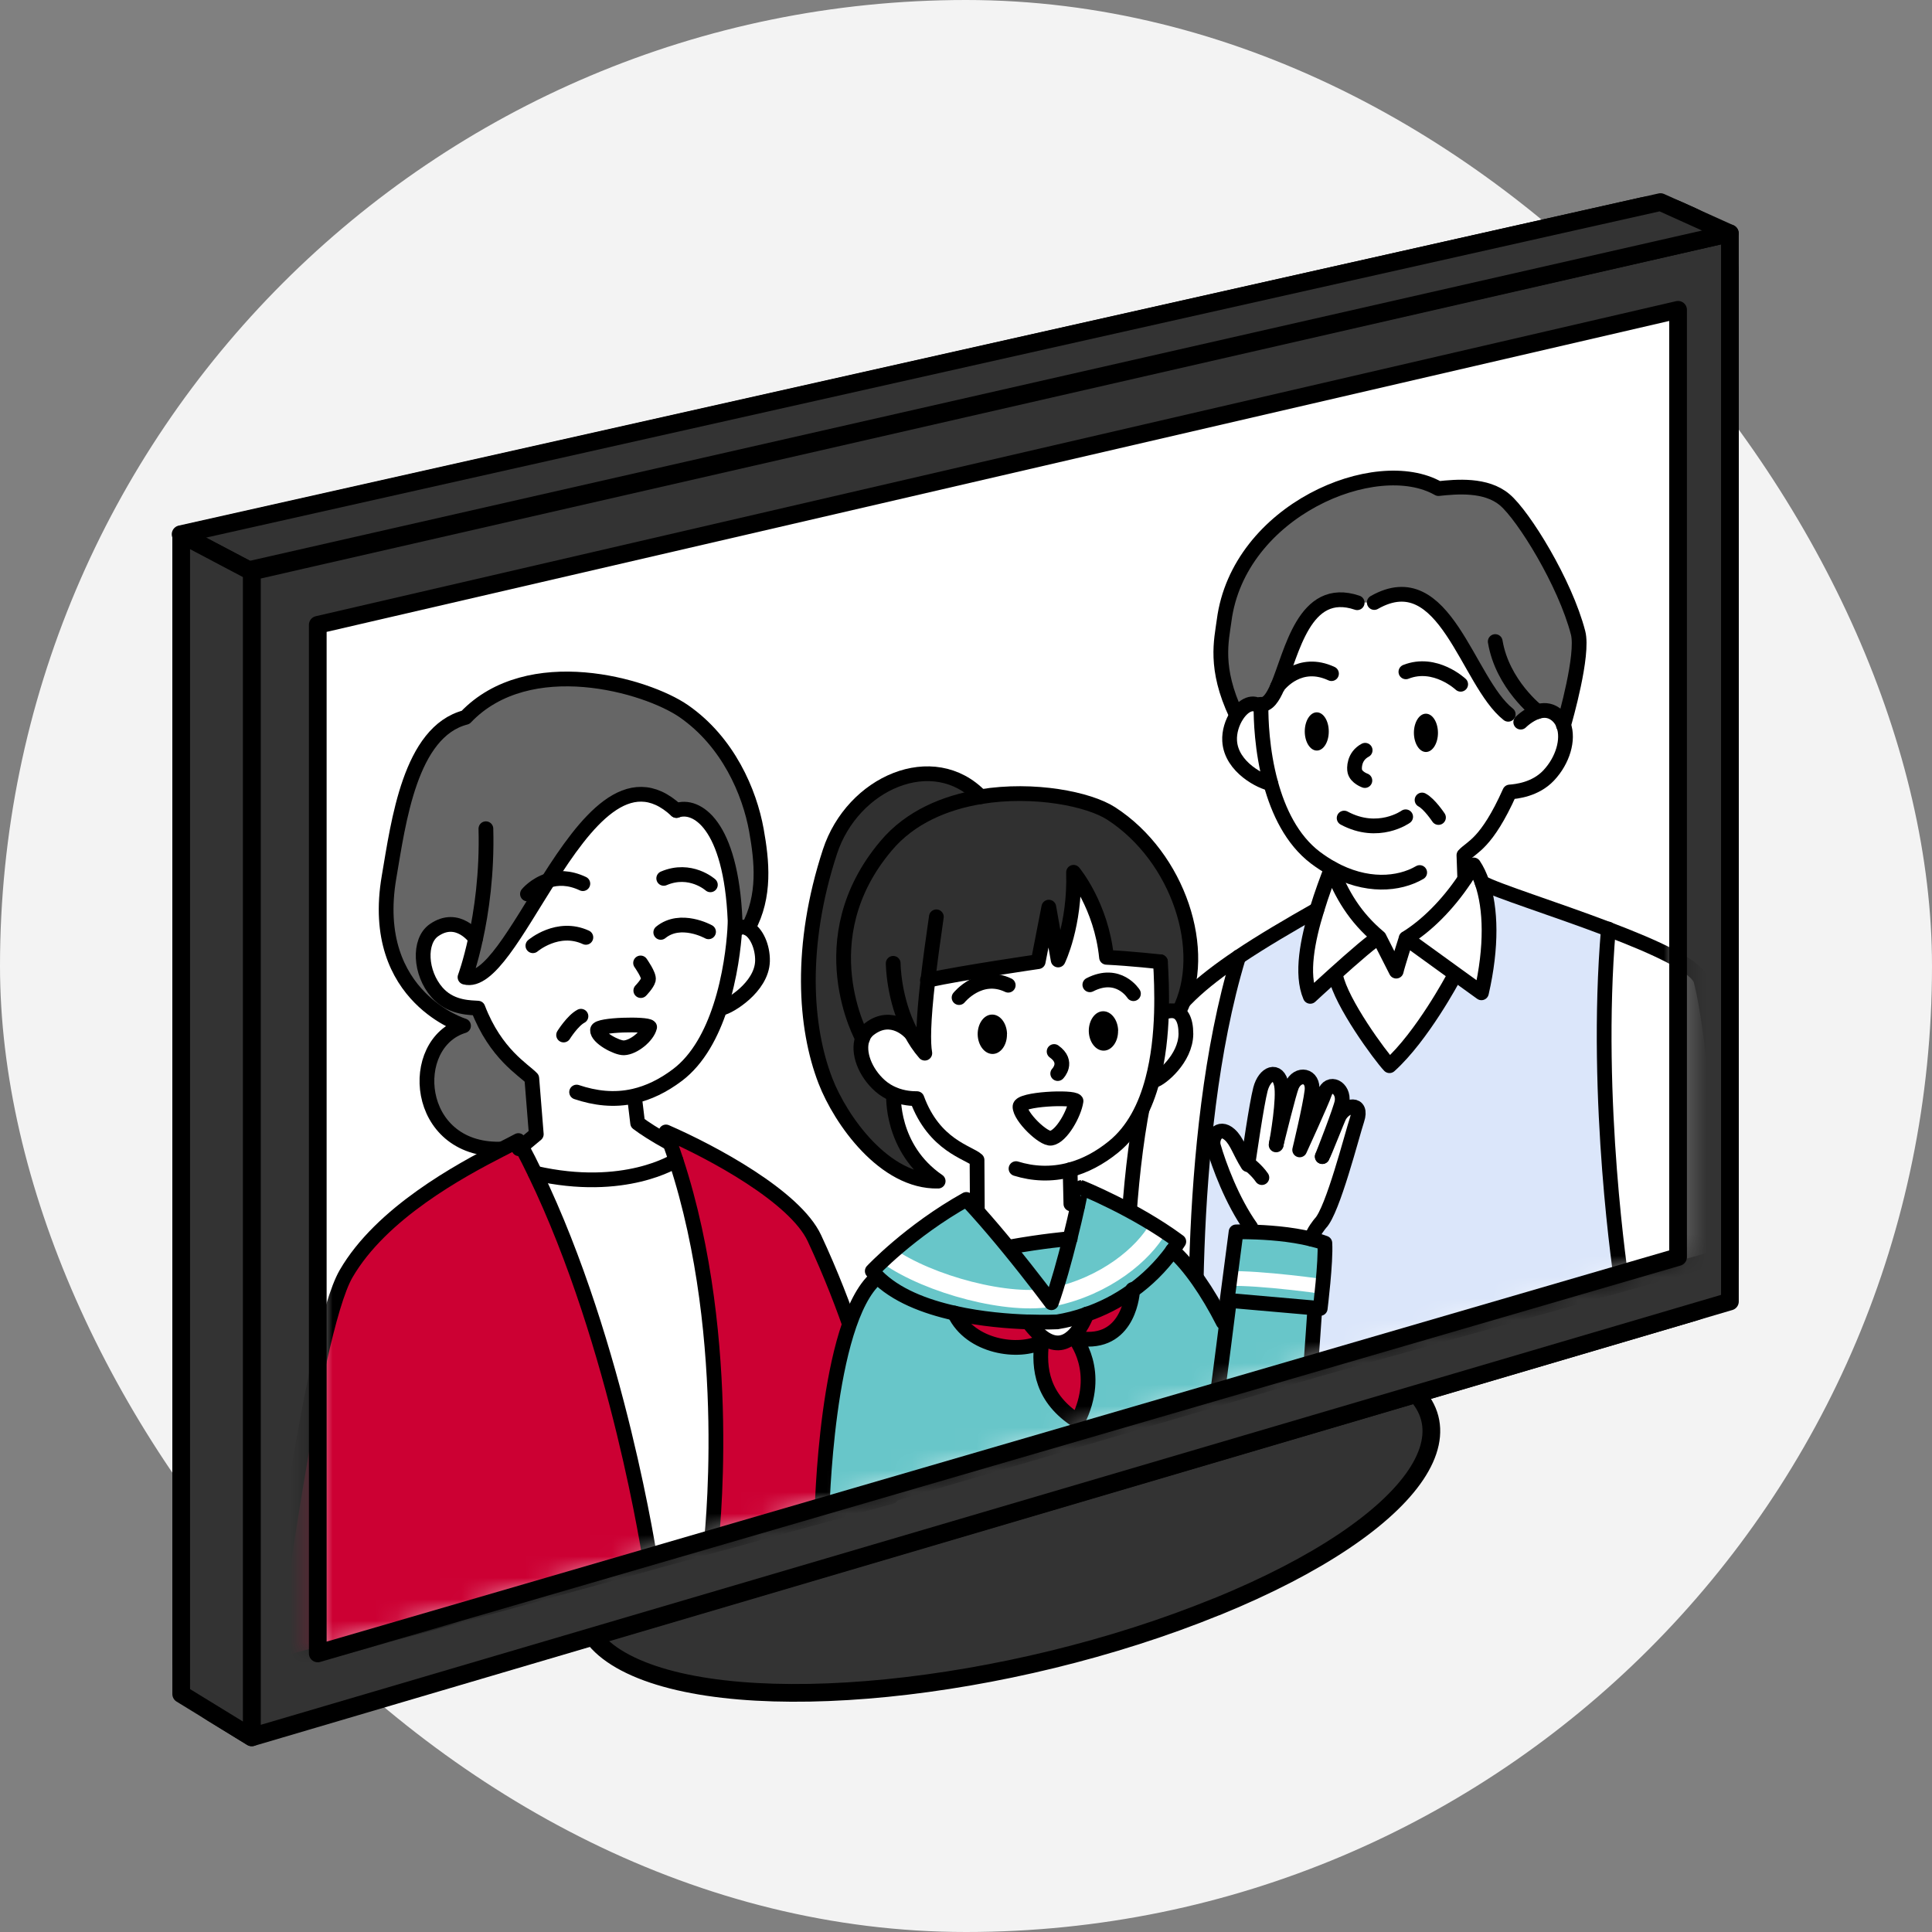 <svg width="90" height="90" viewBox="0 0 90 90" fill="none" xmlns="http://www.w3.org/2000/svg">
<rect x="0" y="0" width="90" height="90" fill="#808080" stroke="none"/>
<rect width="90" height="90" rx="45" fill="#F3F3F3"/>
<g clip-path="url(#clip0_4152_6011)">
<path d="M56.678 74.851C66.185 70.974 69.415 66.031 64.185 63.748C59.032 61.501 47.404 62.613 37.931 66.277C28.218 70.031 24.251 75.113 29.367 77.572C34.56 80.067 46.926 78.824 56.678 74.847V74.851Z" fill="#333333" stroke="black" stroke-width="0.825" stroke-linejoin="round"/>
<path d="M80.586 12.745V58.838C80.586 59.919 79.926 60.825 78.922 61.121L11.728 80.933L9.879 79.798C8.997 79.259 8.441 78.293 8.441 77.302V24.902L76.508 9.603C77.057 9.482 77.653 9.546 78.198 9.792L78.818 10.071C79.879 10.549 80.589 11.624 80.589 12.745H80.586Z" fill="#333333" stroke="black" stroke-width="0.825" stroke-linejoin="round"/>
<path d="M80.586 60.629L11.729 80.902V26.622L80.586 10.869V60.629Z" fill="#333333" stroke="black" stroke-width="0.825" stroke-linejoin="round"/>
<path d="M77.353 9.414L80.579 10.869L11.59 26.559L8.414 24.888L77.353 9.414Z" fill="#333333" stroke="black" stroke-width="0.825" stroke-linejoin="round"/>
<path d="M8.441 78.915L11.728 80.932V26.633L8.441 24.898V78.915Z" fill="#333333" stroke="black" stroke-width="0.825" stroke-linejoin="round"/>
<path d="M78.171 58.558L14.803 77.023V29.108L78.171 14.432V58.555V58.558Z" fill="white"/>
<mask id="mask0_4152_6011" style="mask-type:luminance" maskUnits="userSpaceOnUse" x="14" y="14" width="65" height="64">
<path d="M78.17 58.558L14.802 77.023V29.108L78.17 14.432V58.555V58.558Z" fill="white"/>
</mask>
<g mask="url(#mask0_4152_6011)">
<path d="M79.243 45.69C79.064 45.006 77.101 44.117 74.925 43.289C72.45 42.346 69.705 41.49 69.045 41.12C68.938 40.8 68.806 40.524 68.651 40.295C68.52 40.521 68.389 40.736 68.247 40.945C67.419 42.191 66.425 43.154 65.503 43.716C65.503 43.716 65.105 44.952 65.041 45.239L64.246 43.673C63.102 42.716 62.492 41.655 62.02 40.44C61.835 40.931 61.573 41.618 61.344 42.373C60.054 43.1 58.798 43.838 57.7 44.575C55.959 45.747 54.608 46.926 54.154 48.114C51.78 54.318 52.551 66.249 52.551 66.249L55.807 65.34L75.558 59.827L80.603 58.416C80.603 58.416 80.047 48.808 79.239 45.683L79.243 45.69Z" fill="white"/>
<path d="M75.558 59.831L55.807 65.343L55.793 65.29C55.793 65.29 55.096 53.156 57.699 44.579C58.797 43.841 60.053 43.104 61.343 42.376C60.912 43.764 60.589 45.38 61.033 46.414C61.033 46.414 61.542 45.943 62.155 45.39L62.222 45.464C62.485 46.727 64.29 49.179 64.728 49.644C66.253 48.273 67.701 45.548 67.701 45.548L67.816 45.39L69.011 46.252C69.506 44.097 69.449 42.316 69.041 41.12C69.702 41.491 72.45 42.346 74.921 43.289C74.245 51.287 75.534 59.703 75.555 59.831H75.558Z" fill="#DBE6FA"/>
<path d="M59.506 31.997C59.287 32.505 59.058 32.839 58.745 32.812C58.745 32.812 58.742 32.866 58.745 32.967C58.388 32.6 57.93 32.846 57.62 33.314L57.587 33.29C56.559 31.111 56.903 29.825 57.024 28.909C57.691 23.777 64.096 21.096 67.009 22.76C67.838 22.672 69.225 22.541 70.097 23.282C70.973 24.022 72.906 27.141 73.512 29.475C73.781 30.502 72.909 33.533 72.838 33.778C72.761 33.566 72.626 33.384 72.441 33.253C72.172 33.065 71.882 33.068 71.626 33.149C71.188 33.283 70.841 33.64 70.841 33.64L70.259 33.273C68.343 31.771 67.322 26.188 64.019 28.067L63.221 28.077C60.742 27.235 60.183 30.414 59.513 31.983C59.513 31.99 59.506 31.99 59.506 31.994V31.997Z" fill="#666666"/>
<path d="M72.843 33.779C72.563 32.735 71.169 33.166 70.843 33.641C68.307 32.499 67.66 26.101 64.02 28.067L63.222 28.077C59.982 27.02 60.474 31.933 58.746 32.812C58.746 32.812 58.746 32.866 58.746 32.967C57.187 32.115 56.368 35.904 59.201 36.496C59.605 38.079 60.517 39.672 62.023 40.443C62.494 42.205 64.363 43.464 65.043 45.239C65.107 44.953 65.505 43.717 65.505 43.717C66.424 43.154 67.421 42.191 68.249 40.945H68.243L68.202 39.84C68.573 39.443 69.253 39.322 70.337 36.894C71.577 37.086 73.442 35.109 72.846 33.779H72.843Z" fill="white"/>
<path d="M66.986 34.136C66.986 34.631 66.737 35.028 66.427 35.031C66.117 35.031 65.868 34.631 65.865 34.139C65.865 33.647 66.114 33.247 66.424 33.247C66.734 33.247 66.983 33.644 66.986 34.136Z" fill="black"/>
<path d="M61.899 34.072C61.902 34.567 61.653 34.964 61.343 34.964C61.033 34.964 60.781 34.567 60.781 34.075C60.781 33.58 61.03 33.183 61.34 33.183C61.65 33.183 61.899 33.58 61.899 34.072Z" fill="black"/>
<path d="M64.246 43.673C64.095 43.673 63.02 44.613 62.158 45.391C61.545 45.943 61.037 46.414 61.037 46.414C60.592 45.38 60.916 43.761 61.347 42.377C61.576 41.619 61.838 40.932 62.023 40.444C62.495 41.659 63.105 42.72 64.249 43.676L64.246 43.673ZM64.246 43.673L65.041 45.239C65.105 44.953 65.502 43.717 65.502 43.717M65.499 43.714C66.418 43.151 67.415 42.188 68.243 40.942C68.385 40.733 68.52 40.518 68.648 40.292C68.803 40.524 68.934 40.8 69.042 41.117C69.453 42.313 69.506 44.094 69.011 46.249L67.816 45.387L65.499 43.71V43.714Z" stroke="black" stroke-width="0.687" stroke-linecap="round" stroke-linejoin="round"/>
<path d="M62.222 45.464C62.485 46.727 64.29 49.179 64.728 49.644C66.253 48.273 67.701 45.548 67.701 45.548" stroke="black" stroke-width="0.687" stroke-linecap="round" stroke-linejoin="round"/>
<path d="M75.558 59.834L55.807 65.343L52.551 66.252C52.551 66.252 51.78 54.318 54.154 48.118C54.608 46.929 55.959 45.747 57.7 44.578C58.798 43.841 60.054 43.107 61.344 42.376" stroke="black" stroke-width="0.687" stroke-linecap="round" stroke-linejoin="round"/>
<path d="M69.044 41.12C69.704 41.491 72.452 42.346 74.924 43.289C77.099 44.114 79.063 45.006 79.241 45.69C80.046 48.819 80.605 58.423 80.605 58.423L75.56 59.831" stroke="black" stroke-width="0.687" stroke-linecap="round" stroke-linejoin="round"/>
<path d="M74.924 43.278V43.288C74.247 51.286 75.537 59.702 75.557 59.83" stroke="black" stroke-width="0.687" stroke-linecap="round" stroke-linejoin="round"/>
<path d="M57.696 44.579C55.092 53.159 55.789 65.29 55.789 65.29" stroke="black" stroke-width="0.687" stroke-linecap="round" stroke-linejoin="round"/>
<path d="M58.743 32.967C58.743 32.967 58.751 32.975 58.754 32.978" stroke="black" stroke-width="0.687" stroke-linecap="round" stroke-linejoin="round"/>
<path d="M59.197 36.497C58.81 36.449 57.349 35.756 57.281 34.51C57.258 34.092 57.399 33.648 57.621 33.314C57.928 32.846 58.386 32.6 58.746 32.967" stroke="black" stroke-width="0.687" stroke-linecap="round" stroke-linejoin="round"/>
<path d="M66.135 40.646C65.165 41.211 63.636 41.346 62.02 40.44C61.774 40.302 61.528 40.141 61.279 39.955C60.178 39.12 59.552 37.786 59.198 36.493C58.77 34.938 58.74 33.439 58.743 32.967C58.743 32.866 58.743 32.812 58.743 32.812" stroke="black" stroke-width="0.687" stroke-linecap="round" stroke-linejoin="round"/>
<path d="M70.842 33.64C70.842 33.64 71.189 33.287 71.626 33.149C71.882 33.068 72.172 33.065 72.441 33.253C72.63 33.384 72.761 33.566 72.839 33.778C73.085 34.449 72.805 35.425 72.138 36.129C71.519 36.782 70.64 36.87 70.33 36.894C69.242 39.322 68.562 39.443 68.195 39.84L68.235 40.941" stroke="black" stroke-width="0.687" stroke-linecap="round" stroke-linejoin="round"/>
<path d="M64.019 28.067C67.319 26.185 68.343 31.768 70.259 33.274" stroke="black" stroke-width="0.687" stroke-linecap="round" stroke-linejoin="round"/>
<path d="M59.515 31.983C60.185 30.414 60.741 27.235 63.223 28.077" stroke="black" stroke-width="0.687" stroke-linecap="round" stroke-linejoin="round"/>
<path d="M58.746 32.812C59.059 32.839 59.288 32.502 59.507 31.997" stroke="black" stroke-width="0.687" stroke-linecap="round" stroke-linejoin="round"/>
<path d="M65.492 31.297C66.856 30.758 68.044 31.876 68.044 31.876" stroke="black" stroke-width="0.687" stroke-linecap="round" stroke-linejoin="round"/>
<path d="M62.026 31.381C60.541 30.691 59.615 31.849 59.514 31.984C59.514 31.991 59.507 31.991 59.507 31.994" stroke="black" stroke-width="0.687" stroke-linecap="round" stroke-linejoin="round"/>
<path d="M57.587 33.29C56.559 31.111 56.903 29.825 57.024 28.909C57.691 23.777 64.096 21.096 67.009 22.76C67.838 22.672 69.225 22.541 70.097 23.282C70.973 24.022 72.906 27.141 73.512 29.475C73.781 30.502 72.909 33.533 72.838 33.778C72.832 33.788 72.832 33.795 72.832 33.795" stroke="black" stroke-width="0.687" stroke-linecap="round" stroke-linejoin="round"/>
<path d="M63.594 34.95C63.062 35.233 63.079 35.799 63.113 35.93C63.184 36.223 63.581 36.361 63.581 36.361" stroke="black" stroke-width="0.687" stroke-linecap="round" stroke-linejoin="round"/>
<path d="M62.615 38.109C64.211 38.965 65.481 38.049 65.481 38.049" stroke="black" stroke-width="0.687" stroke-linecap="round" stroke-linejoin="round"/>
<path d="M66.245 37.267C66.589 37.446 67.01 38.082 67.01 38.082" stroke="black" stroke-width="0.687" stroke-linecap="round" stroke-linejoin="round"/>
<path d="M69.654 29.886C69.987 31.883 71.631 33.149 71.631 33.149" stroke="black" stroke-width="0.687" stroke-linecap="round" stroke-linejoin="round"/>
<path d="M31.496 54.052C34.264 62.484 33.119 72.025 33.119 72.025L30.311 72.796C30.311 72.796 28.809 62.683 24.929 54.651C29.112 55.608 31.489 54.055 31.489 54.055H31.496V54.052Z" fill="white" stroke="#F9ECED" stroke-width="0.343" stroke-miterlimit="10"/>
<path d="M31.023 52.725C33.188 53.668 37.037 55.739 37.936 57.672C41.021 64.29 41.533 69.708 41.533 69.708L33.117 72.022C33.117 72.022 34.262 62.481 31.494 54.048C31.396 53.755 31.295 53.463 31.194 53.173C31.137 53.025 31.083 52.87 31.026 52.722L31.023 52.725Z" fill="#CC0033"/>
<path d="M24.299 53.408C24.518 53.816 24.727 54.233 24.929 54.651C28.809 62.683 30.311 72.796 30.311 72.796L12.523 77.686C12.523 77.686 14.527 62.097 16.123 59.335C17.76 56.503 21.44 54.516 23.309 53.56C23.663 53.378 23.949 53.233 24.151 53.126C24.202 53.22 24.252 53.311 24.299 53.405V53.408Z" fill="#CC0033"/>
<path d="M35.236 38.672C34.916 36.897 33.919 34.563 31.858 33.132C30.11 31.92 24.624 30.334 21.688 33.418C19.098 34.085 18.563 38.288 18.125 40.844C17.633 43.7 18.546 45.447 19.563 46.478C20.533 47.461 21.593 47.785 21.593 47.785C18.943 48.596 19.287 53.597 23.288 53.53L23.304 53.563C23.658 53.382 23.944 53.237 24.146 53.129C24.197 53.223 24.247 53.314 24.294 53.409L24.978 52.836L24.769 50.233C24.395 49.836 23.082 49.111 22.26 46.963C21.954 46.939 21.085 46.963 20.452 46.333C20.418 46.3 20.385 46.266 20.354 46.229C19.556 45.32 19.485 43.841 20.209 43.333C21.331 42.551 22.146 43.72 22.146 43.72H22.153C21.907 44.858 21.657 45.522 21.657 45.522C22.749 45.818 24.045 43.366 25.534 41.016C27.271 38.271 29.272 35.671 31.505 37.756C32.424 37.419 34.047 38.382 34.236 42.881C34.236 42.925 34.236 43.087 34.219 43.333H34.246C34.444 43.161 34.65 43.147 34.835 43.245C35.66 41.736 35.482 40.103 35.226 38.672H35.236Z" fill="#666666"/>
<path d="M34.845 43.245C34.66 43.148 34.455 43.161 34.256 43.333H34.229C34.246 43.084 34.246 42.925 34.246 42.882C34.057 38.383 32.431 37.419 31.515 37.756C29.282 35.672 27.285 38.271 25.544 41.016C24.055 43.367 22.759 45.818 21.668 45.522C21.668 45.522 21.917 44.858 22.163 43.72H22.156C22.156 43.72 21.341 42.552 20.22 43.33C19.495 43.835 19.566 45.316 20.364 46.226C20.395 46.263 20.428 46.297 20.462 46.33C21.095 46.963 21.961 46.936 22.27 46.96C23.092 49.105 24.405 49.833 24.779 50.23L24.988 52.833L24.305 53.406C24.523 53.813 24.732 54.227 24.934 54.648C29.117 55.605 31.494 54.052 31.494 54.052H31.501C31.403 53.759 31.302 53.466 31.201 53.176L31.127 53.203C30.551 52.89 30.013 52.543 29.713 52.314L29.565 51.089L29.558 51.058C30.211 50.91 30.881 50.6 31.572 50.075C32.542 49.337 33.161 48.139 33.562 46.93L33.639 46.956C33.959 46.903 35.492 46 35.529 44.774C35.546 44.104 35.242 43.444 34.855 43.249L34.845 43.245ZM29.059 48.812C28.73 48.822 27.81 48.334 27.83 47.984C27.844 47.724 30.134 47.681 30.258 47.846C30.157 48.27 29.514 48.795 29.059 48.812Z" fill="white"/>
<path d="M30.307 72.799C30.307 72.799 28.805 62.686 24.925 54.654C24.723 54.233 24.515 53.819 24.296 53.412C24.248 53.317 24.198 53.223 24.147 53.132C23.949 53.24 23.659 53.385 23.305 53.567C21.436 54.526 17.756 56.51 16.119 59.342C14.523 62.103 12.519 77.692 12.519 77.692L30.307 72.802V72.799ZM30.307 72.799L33.115 72.028L41.531 69.714C41.531 69.714 41.019 64.293 37.938 57.678C37.035 55.745 33.19 53.674 31.024 52.731C31.081 52.883 31.139 53.035 31.192 53.183C31.297 53.472 31.395 53.765 31.492 54.058C34.26 62.491 33.115 72.031 33.115 72.031" stroke="black" stroke-width="0.687" stroke-linecap="round" stroke-linejoin="round"/>
<path d="M24.929 54.651C29.112 55.607 31.489 54.055 31.489 54.055" stroke="black" stroke-width="0.687" stroke-linecap="round" stroke-linejoin="round"/>
<path d="M33.63 46.956C33.95 46.902 35.483 46 35.52 44.774C35.536 44.104 35.233 43.444 34.846 43.248C34.661 43.151 34.455 43.164 34.257 43.336" stroke="black" stroke-width="0.687" stroke-linecap="round" stroke-linejoin="round"/>
<path d="M22.15 43.72C22.15 43.72 21.335 42.551 20.214 43.333C19.49 43.838 19.56 45.319 20.358 46.229C20.389 46.266 20.422 46.3 20.456 46.333C21.089 46.966 21.955 46.939 22.265 46.963C23.086 49.108 24.4 49.836 24.773 50.233L24.982 52.836L24.299 53.408L24.174 53.513" stroke="black" stroke-width="0.687" stroke-linecap="round" stroke-linejoin="round"/>
<path d="M31.119 53.206C30.543 52.893 30.004 52.546 29.704 52.317L29.556 51.091" stroke="black" stroke-width="0.687" stroke-linecap="round" stroke-linejoin="round"/>
<path d="M34.845 43.245C35.67 41.74 35.492 40.106 35.236 38.672C34.916 36.897 33.919 34.563 31.858 33.132C30.11 31.92 24.624 30.334 21.688 33.418C19.098 34.085 18.563 38.288 18.125 40.844C17.633 43.7 18.546 45.447 19.563 46.478C20.533 47.461 21.593 47.785 21.593 47.785C18.943 48.596 19.287 53.597 23.288 53.53" stroke="black" stroke-width="0.687" stroke-linecap="round" stroke-linejoin="round"/>
<path d="M31.512 37.756C32.431 37.419 34.054 38.382 34.243 42.882C34.243 42.925 34.243 43.087 34.226 43.333C34.179 44.05 34.024 45.498 33.552 46.929C33.155 48.139 32.532 49.341 31.562 50.075C30.872 50.597 30.198 50.907 29.548 51.058C28.605 51.277 27.706 51.156 26.861 50.873" stroke="black" stroke-width="0.687" stroke-linecap="round" stroke-linejoin="round"/>
<path d="M22.635 38.605C22.692 40.703 22.426 42.491 22.157 43.72C21.911 44.858 21.662 45.522 21.662 45.522C22.753 45.818 24.049 43.367 25.538 41.016C27.276 38.271 29.276 35.672 31.509 37.756" stroke="black" stroke-width="0.687" stroke-linecap="round" stroke-linejoin="round"/>
<path d="M30.781 43.434C31.707 42.679 33.007 43.407 33.007 43.407" stroke="black" stroke-width="0.687" stroke-linecap="round" stroke-linejoin="round"/>
<path d="M27.292 43.666C25.982 43.063 24.824 44.056 24.824 44.056" stroke="black" stroke-width="0.687" stroke-linecap="round" stroke-linejoin="round"/>
<path d="M30.919 40.918C32.162 40.386 33.092 41.218 33.092 41.218" stroke="black" stroke-width="0.687" stroke-linecap="round" stroke-linejoin="round"/>
<path d="M27.151 41.164C26.508 40.861 25.962 40.881 25.541 41.016C24.922 41.211 24.571 41.645 24.571 41.645" stroke="black" stroke-width="0.687" stroke-linecap="round" stroke-linejoin="round"/>
<path d="M29.841 44.858C29.841 44.858 30.252 45.434 30.204 45.636C30.154 45.835 29.851 46.145 29.851 46.145" stroke="black" stroke-width="0.687" stroke-linecap="round" stroke-linejoin="round"/>
<path d="M27.834 47.983C27.847 47.724 30.137 47.68 30.262 47.845C30.161 48.269 29.518 48.795 29.063 48.812C28.733 48.822 27.814 48.333 27.834 47.983Z" fill="white" stroke="black" stroke-width="0.687" stroke-linecap="round" stroke-linejoin="round"/>
<path d="M27.063 47.34C26.669 47.549 26.255 48.215 26.255 48.215" stroke="black" stroke-width="0.687" stroke-linecap="round" stroke-linejoin="round"/>
<path d="M61.717 57.907C60.431 57.449 58.646 57.372 57.578 57.385L56.993 61.383L56.979 61.598C56.265 60.19 55.4 58.931 54.622 58.261C54.723 58.126 54.817 57.985 54.911 57.84C52.874 56.331 50.362 55.324 50.362 55.324C50.318 55.765 50.015 56.981 49.843 57.702C49.813 57.745 48.318 57.759 46.994 58.146C46.378 57.389 45.694 56.587 45.014 55.866C42.38 57.338 40.633 59.204 40.633 59.204C40.697 59.281 40.764 59.355 40.835 59.429C38.474 61.484 38.302 70.465 38.302 70.465C43.037 69.078 53.531 66.003 58.171 64.642C58.168 64.626 58.164 64.605 58.158 64.589L61.04 63.892L61.246 61.729L61.428 61.746C61.428 61.746 61.771 58.786 61.721 57.907H61.717ZM50.059 62.312C50.059 62.312 51.379 63.871 50.207 66.198C48.55 65.151 48.375 63.76 48.533 62.504C47.479 63.07 45.209 62.757 44.465 61.164C47.661 61.78 50.224 61.982 52.77 60.11C52.739 60.48 52.47 62.814 50.062 62.309L50.059 62.312Z" fill="#68C6C9"/>
<path d="M41.367 58.5C43.266 59.841 47.038 60.851 49.069 60.42C51.493 59.908 53.271 58.426 53.962 57.187" stroke="white" stroke-width="0.859" stroke-miterlimit="10"/>
<path d="M43.706 55.022C41.197 55.083 39.156 52.166 38.456 50.354C37.493 47.862 37.227 44.067 38.665 39.676C39.719 36.463 43.477 34.816 45.686 37.116C44.026 37.389 42.399 38.069 41.281 39.399C37.59 43.764 40.18 48.381 40.18 48.381C39.951 49.017 40.294 49.95 41.005 50.58C41.207 50.758 41.426 50.883 41.638 50.971L41.632 50.987C41.632 50.987 41.477 53.493 43.709 55.022H43.706Z" fill="#303030"/>
<path d="M43.224 45.659C43.002 47.599 42.995 48.583 43.08 49.061C42.82 48.761 42.608 48.438 42.437 48.108L42.423 48.114C42.423 48.114 41.561 47.118 40.497 47.933C40.342 48.05 40.234 48.205 40.173 48.38C40.173 48.38 37.584 43.764 41.275 39.399C42.396 38.072 44.023 37.389 45.679 37.116C48.161 36.708 50.718 37.224 51.755 37.897C54.907 39.934 56.328 44.329 54.927 47.097L54.644 47.091H54.631C54.486 47.077 54.321 47.111 54.136 47.195H54.099C54.126 46.262 54.089 45.42 54.051 44.807C54.051 44.807 52.651 44.656 51.539 44.599C51.293 42.187 50.004 40.638 50.004 40.638C50.074 43.114 49.286 44.723 49.286 44.723L48.852 42.261L48.357 44.801C48.357 44.801 44.848 45.309 43.218 45.663L43.224 45.659Z" fill="#303030"/>
<path d="M61.603 53.873C61.674 53.792 62.317 52.125 62.398 51.984C62.694 51.455 63.496 51.321 63.219 52.159C62.987 52.856 62.091 56.396 61.512 56.985C61.512 56.985 61.142 57.419 61.105 57.722C60.108 57.473 58.966 57.406 58.262 57.386V57.163C57.394 55.934 56.784 54.281 56.531 53.395C56.414 52.977 56.781 52.395 57.289 52.853C57.623 53.149 57.747 53.634 58.134 54.25C58.134 54.25 58.134 54.23 58.141 54.193C58.198 53.823 58.535 51.455 58.72 50.738C58.919 49.984 59.535 49.734 59.697 50.526C59.832 51.176 59.508 53.028 59.458 53.294C59.532 53.011 60.054 50.869 60.189 50.566C60.468 49.937 61.212 50.068 61.125 50.815C61.037 51.563 60.552 53.563 60.552 53.563C60.552 53.563 61.59 51.304 61.708 50.94C61.916 50.294 62.627 50.66 62.526 51.321C62.479 51.647 61.654 53.759 61.606 53.873H61.603Z" fill="white"/>
<path d="M47.899 61.578C48.178 61.959 48.441 62.211 48.68 62.366L48.529 62.508C47.474 63.074 45.205 62.76 44.46 61.167C45.717 61.45 46.983 61.548 47.899 61.578Z" fill="#CC0033"/>
<path d="M50.058 62.312C50.058 62.312 51.378 63.872 50.206 66.199C48.549 65.151 48.374 63.761 48.532 62.504L48.684 62.363C49.206 62.693 49.63 62.555 49.947 62.275L50.061 62.309L50.058 62.312Z" fill="#CC0033"/>
<path d="M52.769 60.113C52.739 60.484 52.469 62.818 50.061 62.312L49.947 62.279C50.354 61.922 50.587 61.332 50.624 61.228C51.324 60.986 52.058 60.629 52.769 60.113Z" fill="#CC0033"/>
<path d="M55.24 48.169C55.24 47.495 55.025 47.132 54.651 47.091H54.637C54.493 47.078 54.328 47.111 54.142 47.195H54.105C54.132 46.263 54.095 45.421 54.058 44.808C54.058 44.808 52.657 44.656 51.546 44.599C51.3 42.188 50.01 40.639 50.01 40.639C50.081 43.114 49.293 44.724 49.293 44.724L48.859 42.262L48.364 44.801C48.364 44.801 44.855 45.31 43.224 45.663C43.002 47.603 42.995 48.586 43.08 49.065C42.82 48.765 42.608 48.441 42.437 48.111L42.423 48.118C42.423 48.118 41.561 47.121 40.497 47.936C40.342 48.054 40.234 48.209 40.173 48.384C39.944 49.021 40.288 49.953 40.998 50.583C41.201 50.762 41.419 50.886 41.628 50.974C42.083 51.166 42.507 51.179 42.716 51.179C43.517 53.372 45.141 53.688 45.514 54.038L45.528 56.376L45.494 56.406C46.003 56.972 46.515 57.578 46.983 58.15L47.06 58.086C48.556 57.817 49.717 57.716 49.832 57.706C49.977 57.127 50.101 56.591 50.192 56.173C49.879 56.086 50.216 56.163 49.879 56.086L49.842 54.496C50.512 54.318 51.192 53.971 51.866 53.425C52.802 52.668 53.358 51.54 53.681 50.314L53.758 50.334C54.055 50.267 55.223 49.327 55.233 48.169H55.24ZM48.966 53.021C48.609 53.079 47.518 52.025 47.518 51.55C47.518 51.193 49.987 51.082 50.128 51.291C50.044 51.876 49.451 52.944 48.966 53.021Z" fill="white"/>
<path d="M57.191 59.561C58.74 59.511 61.791 59.952 61.791 59.952" stroke="white" stroke-width="0.687" stroke-miterlimit="10"/>
<path d="M61.252 60.929C61.245 61.016 61.097 63.242 61.037 63.889" stroke="black" stroke-width="0.687" stroke-linecap="round" stroke-linejoin="round"/>
<path d="M57.271 60.581C57.271 60.581 56.766 64.616 56.685 65.081" stroke="black" stroke-width="0.687" stroke-linecap="round" stroke-linejoin="round"/>
<path d="M53.769 50.33C54.065 50.263 55.233 49.324 55.244 48.165C55.244 47.492 55.028 47.128 54.654 47.087H54.641C54.496 47.074 54.331 47.108 54.146 47.192" stroke="black" stroke-width="0.687" stroke-linecap="round" stroke-linejoin="round"/>
<path d="M54.058 44.804C54.095 45.417 54.132 46.259 54.105 47.192C54.075 48.185 53.964 49.283 53.691 50.31C53.368 51.533 52.812 52.661 51.876 53.422C51.202 53.971 50.519 54.314 49.852 54.493C48.966 54.732 48.108 54.681 47.33 54.439" stroke="black" stroke-width="0.687" stroke-linecap="round" stroke-linejoin="round"/>
<path d="M54.934 47.094C56.335 44.322 54.911 39.931 51.762 37.894C50.725 37.224 48.169 36.705 45.687 37.112C44.027 37.385 42.4 38.065 41.282 39.396C37.591 43.76 40.181 48.377 40.181 48.377" stroke="black" stroke-width="0.687" stroke-linecap="round" stroke-linejoin="round"/>
<path d="M54.617 58.254H54.623C55.398 58.925 56.267 60.187 56.981 61.595" stroke="black" stroke-width="0.687" stroke-linecap="round" stroke-linejoin="round"/>
<path d="M61.033 63.892L50.405 67.017L38.289 70.567C38.289 70.567 38.46 61.588 40.821 59.531" stroke="black" stroke-width="0.687" stroke-linecap="round" stroke-linejoin="round"/>
<path d="M42.423 48.118C42.423 48.118 41.561 47.121 40.497 47.936C40.342 48.054 40.234 48.209 40.173 48.384C39.944 49.02 40.288 49.953 40.998 50.583C41.201 50.762 41.419 50.886 41.628 50.974C42.083 51.166 42.507 51.179 42.716 51.179C43.517 53.371 45.141 53.688 45.514 54.038L45.528 56.375" stroke="black" stroke-width="0.687" stroke-linecap="round" stroke-linejoin="round"/>
<path d="M49.849 54.493L49.886 56.082C50.222 56.163 49.886 56.082 50.199 56.17" stroke="black" stroke-width="0.687" stroke-linecap="round" stroke-linejoin="round"/>
<path d="M47.515 51.55C47.515 51.193 49.984 51.082 50.125 51.291C50.041 51.876 49.448 52.944 48.963 53.021C48.606 53.079 47.515 52.025 47.515 51.55Z" fill="white" stroke="black" stroke-width="0.687" stroke-linecap="round" stroke-linejoin="round"/>
<path d="M43.204 45.663C43.204 45.663 43.218 45.663 43.224 45.66C44.854 45.306 48.363 44.798 48.363 44.798L48.858 42.258L49.293 44.72C49.293 44.72 50.084 43.111 50.01 40.635C50.01 40.635 51.303 42.184 51.546 44.596C52.657 44.65 54.058 44.804 54.058 44.804" stroke="black" stroke-width="0.687" stroke-linecap="round" stroke-linejoin="round"/>
<path d="M47.9 61.578C48.179 61.959 48.442 62.211 48.681 62.366C49.203 62.696 49.627 62.558 49.944 62.279C50.352 61.922 50.584 61.332 50.621 61.228C50.621 61.218 50.628 61.211 50.628 61.211" fill="white"/>
<path d="M47.9 61.578C48.179 61.959 48.442 62.211 48.681 62.366C49.203 62.696 49.627 62.558 49.944 62.279C50.352 61.922 50.584 61.332 50.621 61.228C50.621 61.218 50.628 61.211 50.628 61.211" stroke="black" stroke-width="0.687" stroke-linecap="round" stroke-linejoin="round"/>
<path d="M43.619 42.709C43.448 43.878 43.32 44.851 43.225 45.66C43.003 47.599 42.996 48.583 43.081 49.061C42.821 48.761 42.609 48.438 42.437 48.108C41.612 46.559 41.609 44.875 41.609 44.875" stroke="black" stroke-width="0.687" stroke-linecap="round" stroke-linejoin="round"/>
<path d="M47.898 61.578C48.713 61.605 49.252 61.578 49.252 61.578C49.676 61.508 50.141 61.397 50.622 61.225C51.323 60.982 52.057 60.625 52.767 60.11C53.427 59.635 54.06 59.026 54.623 58.258C54.724 58.123 54.818 57.982 54.913 57.837C52.875 56.328 50.363 55.321 50.363 55.321C50.376 55.321 50.319 55.655 50.205 56.17C50.114 56.584 49.989 57.123 49.844 57.702C49.592 58.709 49.279 59.841 48.979 60.686C48.979 60.686 48.11 59.511 46.995 58.15C46.527 57.578 46.015 56.971 45.507 56.406C45.342 56.22 45.177 56.045 45.015 55.874C42.382 57.345 40.634 59.211 40.634 59.211C40.698 59.288 40.765 59.362 40.836 59.437C41.715 60.336 43.085 60.864 44.466 61.171C45.722 61.454 46.989 61.551 47.904 61.582L47.898 61.578Z" stroke="black" stroke-width="0.687" stroke-linecap="round" stroke-linejoin="round"/>
<path d="M47.07 58.083C48.565 57.813 49.727 57.712 49.841 57.702C49.848 57.702 49.852 57.702 49.852 57.702" stroke="black" stroke-width="0.687" stroke-linecap="round" stroke-linejoin="round"/>
<path d="M44.46 61.167C45.205 62.76 47.474 63.07 48.529 62.508C48.37 63.76 48.549 65.154 50.202 66.202C51.374 63.875 50.054 62.316 50.054 62.316C52.462 62.821 52.735 60.487 52.762 60.117V60.069" stroke="black" stroke-width="0.687" stroke-linecap="round" stroke-linejoin="round"/>
<path d="M45.683 37.116C43.474 34.819 39.716 36.462 38.662 39.675C37.224 44.066 37.487 47.858 38.453 50.354C39.154 52.166 41.198 55.082 43.703 55.021C41.471 53.492 41.626 50.987 41.626 50.987" stroke="black" stroke-width="0.687" stroke-linecap="round" stroke-linejoin="round"/>
<path d="M50.769 45.875C52.109 45.188 52.8 46.289 52.8 46.289" stroke="black" stroke-width="0.687" stroke-linecap="round" stroke-linejoin="round"/>
<path d="M46.967 45.895C45.647 45.265 44.677 46.471 44.677 46.471" stroke="black" stroke-width="0.687" stroke-linecap="round" stroke-linejoin="round"/>
<path d="M49.105 48.983C49.802 49.478 49.273 50.011 49.273 50.011" stroke="black" stroke-width="0.687" stroke-linecap="round" stroke-linejoin="round"/>
<path d="M61.599 53.88V53.873C61.67 53.792 62.313 52.125 62.394 51.984C62.691 51.455 63.492 51.32 63.216 52.159C62.984 52.856 62.088 56.395 61.509 56.985C61.509 56.985 61.138 57.419 61.101 57.722" stroke="black" stroke-width="0.687" stroke-linecap="round" stroke-linejoin="round"/>
<path d="M59.446 53.334C59.446 53.334 59.446 53.334 59.45 53.328V53.308C59.45 53.308 59.45 53.301 59.45 53.297C59.524 53.015 60.046 50.873 60.18 50.57C60.46 49.94 61.204 50.071 61.117 50.819C61.029 51.566 60.544 53.567 60.544 53.567C60.544 53.567 61.581 51.304 61.699 50.944C61.908 50.297 62.619 50.664 62.518 51.324C62.47 51.651 61.645 53.762 61.595 53.877" stroke="black" stroke-width="0.687" stroke-linecap="round" stroke-linejoin="round"/>
<path d="M58.265 57.167C57.393 55.938 56.783 54.284 56.528 53.398C56.41 52.981 56.777 52.398 57.285 52.856C57.619 53.153 57.743 53.638 58.13 54.254C58.13 54.254 58.13 54.234 58.137 54.197C58.194 53.826 58.531 51.459 58.717 50.741C58.915 49.987 59.531 49.738 59.693 50.529C59.828 51.179 59.505 53.031 59.454 53.297" stroke="black" stroke-width="0.687" stroke-linecap="round" stroke-linejoin="round"/>
<path d="M61.501 60.952L57.164 60.572L57.581 57.386C57.581 57.386 57.847 57.376 58.261 57.389C58.969 57.406 60.107 57.474 61.104 57.726C61.316 57.777 61.525 57.837 61.717 57.908C61.77 58.787 61.501 60.952 61.501 60.952Z" stroke="black" stroke-width="0.687" stroke-linecap="round" stroke-linejoin="round"/>
<path d="M58.783 54.857C58.537 54.496 58.136 54.197 58.136 54.197" stroke="black" stroke-width="0.687" stroke-linecap="round" stroke-linejoin="round"/>
<path d="M52.084 48.014C52.094 48.519 51.795 48.937 51.421 48.943C51.044 48.95 50.73 48.542 50.72 48.037C50.714 47.532 51.01 47.111 51.387 47.108C51.764 47.105 52.078 47.509 52.088 48.014H52.084Z" fill="black"/>
<path d="M46.908 48.169C46.919 48.677 46.619 49.091 46.245 49.098C45.868 49.102 45.555 48.697 45.544 48.189C45.538 47.684 45.834 47.266 46.211 47.263C46.589 47.256 46.902 47.663 46.912 48.169H46.908Z" fill="black"/>
</g>
<path d="M78.171 58.558L14.803 77.023V29.108L78.171 14.432V58.555V58.558Z" stroke="black" stroke-width="0.825" stroke-linejoin="round"/>
</g>
<defs>
<clipPath id="clip0_4152_6011">
<rect width="73" height="72.343" fill="white" transform="translate(8 9)"/>
</clipPath>
</defs>
</svg>
